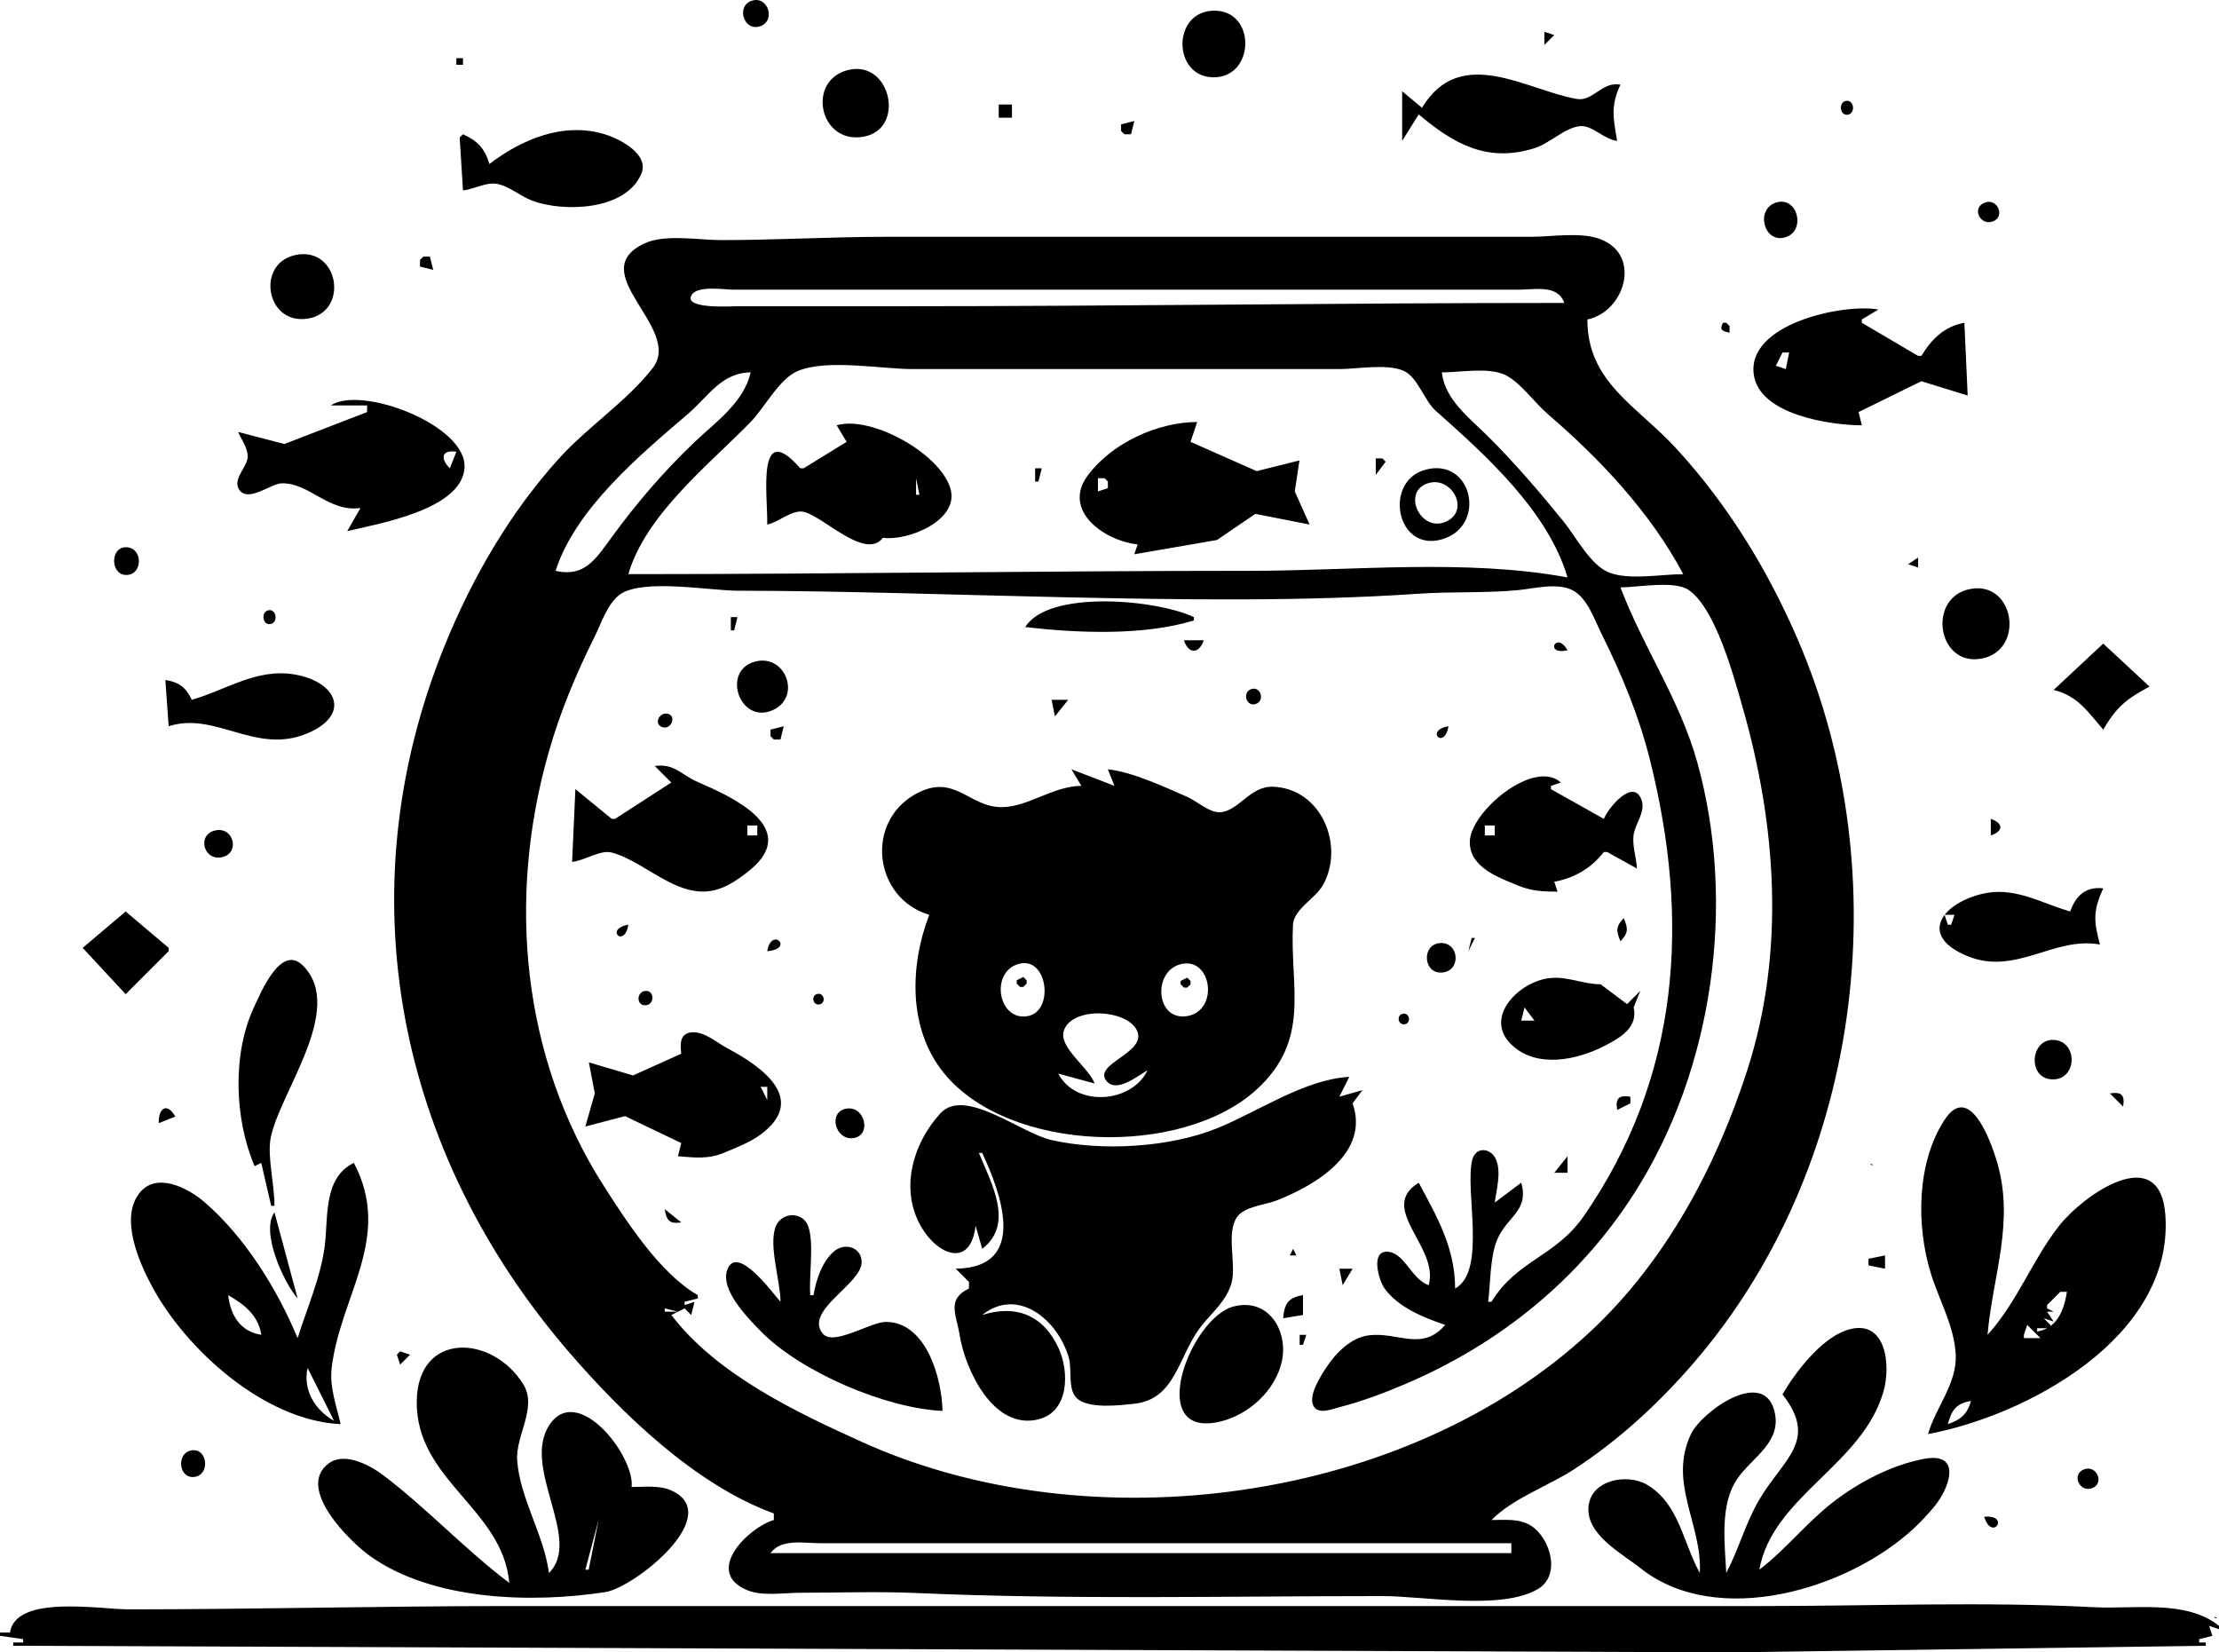 <?xml version="1.0" encoding="UTF-8" standalone="no"?>
<!-- Created with Inkscape (http://www.inkscape.org/) -->

<svg
   width="177.535mm"
   height="132.185mm"
   viewBox="0 0 177.535 132.185"
   version="1.1"
   id="svg1"
   xml:space="preserve"
   xmlns="http://www.w3.org/2000/svg"
   xmlns:svg="http://www.w3.org/2000/svg"><defs
     id="defs1" /><g
     id="layer1"
     transform="translate(-27.773,-21.71)"><path
       style="fill:#000000;fill-opacity:1;stroke:none"
       d="m 87.893,21.778 c 1.305,-0.463 1.992,1.582 0.699,2.031 -1.295,0.45 -1.951,-1.587 -0.699,-2.031 m 36.982,0.786 c 3.413,-0.066 3.335,5.331 0,5.331 -3.297,0 -3.358,-5.266 0,-5.331 m 10.848,0.097 -0.794,0.529 0.794,-0.529 m 16.404,1.852 -0.794,0.794 v -1.058 l 0.794,0.265 M 64.815,26.365 v 0.529 h -0.529 v -0.529 h 0.529 m 30.957,0.915 c 3.306,-0.664 4.459,4.798 1.057,5.373 -3.565,0.603 -4.578,-4.666 -1.057,-5.373 m 61.647,1.201 c -0.806,1.727 -0.569,2.697 -0.265,4.498 -1.045,-0.117 -1.98,-1.244 -2.921,-1.182 -1.205,0.08 -2.498,1.401 -3.694,1.771 -3.787,1.169 -6.427,-0.327 -9.26,-2.706 l -1.323,2.117 v -3.969 l 1.587,1.323 c 3.073,-5.123 8.414,-1.378 12.391,-0.706 1.29,0.218 2.002,-1.419 3.484,-1.146 m 18.038,1.302 c 0.648,-0.129 0.797,0.976 0.173,1.1 -0.648,0.129 -0.797,-0.976 -0.173,-1.1 m -66.721,0.286 v 1.058 h -1.058 v -1.058 h 1.058 m 9.79,1.323 -0.265,1.058 h -0.529 l -0.265,-0.265 v -0.529 l 1.058,-0.265 m -53.71,5.556 -0.265,-4.233 0.265,-0.265 c 1.172,0.528 1.746,1.146 2.117,2.381 2.595,-1.993 5.959,-3.394 9.26,-2.367 1.175,0.366 3.56,1.577 2.888,3.156 -1.258,2.954 -6.217,3.07 -8.708,2.153 -0.962,-0.354 -1.9,-1.217 -2.91,-1.362 -0.844,-0.121 -1.792,0.444 -2.646,0.535 m 66.675,-4.498 -0.265,0.265 0.265,-0.265 m -53.093,1.764 0.088,0.176 -0.088,-0.176 m 91.473,3.703 c 1.733,-0.539 2.418,2.263 0.75,2.775 -1.735,0.532 -2.431,-2.252 -0.75,-2.775 m 16.71,0 c 1.002,-0.371 1.646,1.118 0.654,1.502 -1.036,0.401 -1.763,-1.091 -0.654,-1.502 m -31.807,9.35 c 0,5.025 3.932,6.873 7.095,10.308 4.147,4.505 7.35,9.745 9.764,15.356 8.102,18.831 5.074,42.349 -8.469,57.944 -2.758,3.176 -5.918,6.078 -9.448,8.375 -2.079,1.353 -4.878,2.305 -6.615,4.06 1.057,1.1e-4 2.238,-0.138 3.17,0.461 1.535,0.986 2.443,3.987 0.505,5.088 -2.97,1.688 -9.077,0.536 -12.407,0.536 -12.434,0 -24.893,0.302 -37.306,-0.245 -3.076,-0.135 -6.181,-0.02 -9.26,-0.02 -1.281,0 -3.014,0.296 -4.222,-0.196 -3.576,-1.457 0.089,-5.04 2.105,-5.624 V 142.782 c -6.288,-2.288 -12.163,-7.997 -16.439,-12.965 -13.689,-15.905 -17.89,-36.651 -9.938,-56.356 2.201,-5.454 5.235,-10.704 9.192,-15.077 2.293,-2.534 5.411,-4.557 7.487,-7.223 2.488,-3.196 -5.657,-7.683 -0.61,-9.995 1.628,-0.746 4.309,-0.248 6.074,-0.248 4.421,0 8.808,-0.265 13.229,-0.265 h 39.952 11.642 c 1.664,0 3.986,-0.412 5.555,0.196 3.34,1.294 1.902,5.821 -1.057,6.418 M 51.586,42.077 c 3.35,-0.52 4.097,4.619 0.793,5.125 -3.401,0.521 -4.171,-4.601 -0.793,-5.125 m 10.583,0.163 0.265,1.058 -1.058,-0.265 v -0.529 l 0.265,-0.265 h 0.529 M 152.921,45.944 c -0.498,-1.501 -2.384,-1.058 -3.704,-1.058 h -11.377 -41.54 -9.79 c -0.775,0 -2.904,-0.364 -3.393,0.409 -0.743,1.174 3.181,0.914 3.658,0.914 h 12.965 c 17.724,0 35.48,-0.265 53.181,-0.265 m 25.135,0.529 -1.323,0.794 V 47.532 l 4.498,2.646 h 0.265 c 0.826,-1.354 1.844,-2.356 3.44,-2.646 l 0.265,5.821 -3.704,-1.145 -5.027,2.468 0.265,1.058 c -2.493,-0.007 -8.102,-0.827 -8.632,-3.969 -0.702,-4.161 7.208,-5.802 9.955,-5.292 M 165.621,47.532 h 0.265 l 0.265,0.265 v 0.529 c -0.596,-0.125 -0.825,-0.228 -0.529,-0.794 m 4.763,2.381 -0.529,1.058 0.794,0.265 0.265,-1.323 h -0.529 M 78.044,67.64 c 16.556,0 33.179,-0.265 49.742,-0.265 8.235,0 17.293,-0.976 25.4,0.529 -1.56,-5.302 -6.564,-9.802 -10.534,-13.322 -0.932,-0.826 -1.452,-2.679 -2.534,-3.187 -1.325,-0.623 -3.741,-0.16 -5.188,-0.16 h -12.7 -21.431 c -2.561,0 -6.847,-0.831 -9.212,0.16 -1.463,0.613 -2.656,2.945 -3.757,4.074 -3.356,3.44 -8.375,7.378 -9.786,12.171 m -5.821,-0.265 c 2.299,0.539 3.204,-0.927 4.458,-2.646 2.006,-2.75 4.166,-5.269 6.63,-7.624 1.73,-1.653 3.948,-3.158 4.523,-5.605 -2.352,0.028 -3.35,1.891 -5.027,3.328 -3.806,3.26 -9.003,7.589 -10.583,12.547 M 143.131,51.501 c 0.243,2.187 2.218,3.651 3.695,5.118 2.132,2.119 4.129,4.457 6.026,6.788 0.976,1.199 2.129,3.446 3.588,4.074 1.582,0.68 4.294,0.16 6.006,0.16 -2.617,-4.916 -6.644,-9.211 -10.848,-12.811 -1.03,-0.882 -2.272,-2.647 -3.495,-3.169 -1.341,-0.572 -3.528,-0.16 -4.972,-0.16 m -87.577,12.7 1.058,-1.852 c -2.568,0.365 -4.129,-2.074 -6.35,-1.97 -0.834,0.039 -2.676,1.569 -3.364,0.487 -0.508,-0.8 0.568,-1.721 0.677,-2.485 0.104,-0.732 -0.475,-1.472 -0.753,-2.117 l 3.704,0.966 6.615,-2.554 v -0.529 h -2.91 c 2.422,-1.645 10.981,1.588 10.704,5.027 -0.268,3.332 -6.937,4.438 -9.381,5.027 m 42.863,0.529 c -1.427,1.839 -4.765,-1.727 -6.35,-2.074 -0.909,-0.199 -1.991,0.831 -2.91,1.016 0.052,-2.245 -0.905,-8.544 2.646,-4.498 h 0.265 l 3.44,-2.117 -0.794,-1.323 c 2.761,-0.808 8.231,2.228 9.09,5.027 0.795,2.591 -3.462,4.259 -5.385,3.969 m 25.135,-9.26 -0.529,1.587 5.292,2.342 3.421,-0.855 -0.374,2.481 1.186,2.646 -4.342,-0.853 -3.067,2.09 -6.614,1.144 0.265,-0.794 c -2.634,-0.27 -6.084,-2.688 -3.994,-5.507 1.923,-2.596 5.579,-4.273 8.757,-4.282 m -59.796,3.704 0.529,-1.323 c -1.199,-0.184 -1.301,0.545 -0.529,1.323 m 74.612,-0.794 0.265,0.265 -0.794,1.058 v -1.323 h 0.529 m 59.267,1.058 -0.794,-1.058 0.794,1.058 m -86.519,-0.265 -0.265,1.058 h -0.265 v -1.058 h 0.529 m 30.693,0.115 c 3.768,-1.025 4.962,4.52 1.322,5.569 -3.651,1.052 -4.701,-4.65 -1.322,-5.569 m -40.747,0.679 v 1.323 h 0.265 l -0.265,-1.323 m 14.552,0 v 1.058 l 0.794,-0.265 v -0.529 l -0.265,-0.265 h -0.529 m 26.233,0.465 c -1.848,0.778 -0.408,3.814 1.533,3.042 2.145,-0.854 0.485,-3.891 -1.533,-3.042 m -38.845,0.241 0.088,0.176 -0.088,-0.176 m -65.159,4.816 c 1.392,0 1.385,2.256 0,2.218 -1.247,-0.035 -1.266,-2.218 0,-2.218 m 143.387,0.829 v 0.794 l -0.794,-0.265 0.794,-0.529 m -23.812,2.381 c 1.817,4.801 4.753,8.977 6.153,14.023 3.125,11.262 1.281,24.508 -5.014,34.396 -4.411,6.929 -10.8,12.094 -18.337,15.306 -1.741,0.742 -3.457,1.389 -5.292,1.861 -0.563,0.145 -1.673,0.613 -2.06,-0.078 -0.466,-0.831 0.555,-2.395 0.993,-3.066 0.769,-1.18 1.984,-2.435 3.449,-2.609 2.33,-0.278 4.231,1.326 6.085,-0.83 -1.724,-0.587 -3.752,-1.393 -4.854,-2.921 -0.44,-0.61 -1.22,-3.147 0.374,-2.921 1.247,0.177 1.826,2.203 3.158,2.667 0.877,-3.053 -4.144,-6.152 -0.794,-8.202 1.488,2.785 2.901,5.201 2.91,8.467 2.559,-1.411 0.75,-7.871 1.371,-10.29 0.285,-1.112 1.519,-0.967 1.909,-0.013 0.423,1.033 0.029,2.366 -0.105,3.423 l 2.117,-1.587 c 0.641,2.267 -1.143,2.702 -1.92,4.543 -0.587,1.39 -0.535,3.475 -0.726,4.982 h 0.265 c 2.076,-3.375 5.122,-3.577 7.402,-6.879 7.717,-11.177 8.488,-23.685 5.265,-36.512 -0.876,-3.489 -2.264,-6.842 -3.87,-10.054 -0.553,-1.107 -1.099,-2.785 -2.231,-3.432 -1.22,-0.697 -3.141,-0.177 -4.449,-0.052 -2.62,0.249 -5.308,0.106 -7.938,0.286 -9.275,0.635 -19.019,0.483 -28.31,0.285 -8.707,-0.186 -17.489,-0.511 -26.194,-0.525 -2.228,-0.004 -7.505,-0.977 -9.364,0.272 -1.015,0.682 -1.552,2.38 -2.079,3.432 -1.494,2.988 -2.76,6.043 -3.676,9.26 -3.318,11.655 -2.152,24.382 4.426,34.66 1.843,2.88 4.51,7.009 7.518,8.731 v 0.265 l -1.058,0.265 v 0.265 l 0.794,-0.265 -0.265,1.058 -0.529,-0.529 -1.058,0.529 c 3.629,4.766 10.011,7.793 15.346,10.198 18.178,8.194 43.482,4.862 58.208,-8.899 6.002,-5.608 10.024,-13.137 12.523,-20.878 3.07,-9.513 2.331,-19.627 -0.389,-29.104 -0.694,-2.418 -2.145,-7.847 -4.299,-9.32 -1.14,-0.78 -4.082,-0.205 -5.453,-0.205 m 28.046,0.116 c 3.523,-0.607 4.332,4.98 0.794,5.589 -3.523,0.607 -4.332,-4.98 -0.794,-5.589 m -62.177,2.265 v 0.265 c -4.073,1.238 -9.303,1.009 -13.494,0.529 1.868,-3.021 10.581,-2.197 13.494,-0.794 M 49.25,70.53 c 0.648,-0.129 0.797,0.976 0.173,1.1 -0.648,0.129 -0.797,-0.976 -0.173,-1.1 m 37.525,0.55 -0.265,1.058 h -0.265 v -1.058 h 0.529 m 23.019,0 -0.265,0.265 0.265,-0.265 m 0.529,0.529 0.265,0.265 -0.265,-0.265 m 42.862,2.117 c -1.886,0.441 -0.905,-1.593 0,0 m -29.104,-0.794 c -0.369,1.112 -1.218,1.112 -1.587,0 h 1.587 m 71.967,0.265 3.704,3.44 c -1.841,0.982 -2.64,1.619 -3.704,3.44 -1.255,-1.437 -2.004,-2.678 -3.969,-3.175 l 3.969,-3.704 M 88.11,74.657 c 2.551,-0.765 3.911,2.995 1.307,3.935 -2.49,0.9 -3.873,-3.166 -1.307,-3.935 m -46.843,5.154 -0.265,-3.704 c 1.101,0.17 1.635,0.587 2.117,1.587 2.747,-0.791 5.189,-2.536 8.202,-2.031 3.388,0.569 4.596,3.205 1.058,4.708 -4.142,1.76 -7.36,-1.779 -11.113,-0.561 M 127.886,76.835 c 0.757,-0.253 1.107,0.948 0.359,1.19 -0.779,0.252 -1.099,-0.943 -0.359,-1.19 m -74.184,0.331 0.794,0.794 -0.794,-0.794 m 59.531,0.529 -1.058,1.323 -0.265,-1.323 h 1.323 m -32.084,1.105 c 0.787,0.128 0.356,1.32 -0.386,1.079 -0.711,-0.231 -0.252,-1.183 0.386,-1.079 m 9.33,1.012 -0.265,1.058 h -0.529 l -0.265,-0.265 v -0.529 l 1.058,-0.265 m 53.181,0 c -0.322,1.934 -1.934,0.322 0,0 m -70.115,10.848 0.265,-5.821 2.91,2.381 h 0.265 l 4.498,-2.91 -1.323,-1.323 c 1.598,-0.209 2.095,0.703 3.45,1.288 2.667,1.15 8.23,3.647 4.211,7.002 -0.563,0.47 -1.189,0.918 -1.841,1.257 -3.478,1.807 -6.241,-1.802 -9.26,-2.621 -0.906,-0.246 -2.199,0.659 -3.175,0.748 m 43.392,-6.085 -0.529,-1.323 c 1.987,0.219 4.499,1.398 6.35,2.206 0.756,0.33 1.779,1.278 2.622,1.231 1.506,-0.084 2.394,-2.114 4.257,-2.04 3.878,0.154 5.726,4.721 3.992,7.853 -0.6,1.083 -2.344,1.932 -2.409,3.196 -0.257,4.996 1.474,9.161 -2.91,13.173 -5.951,5.446 -19.757,5.096 -24.994,-1.287 -2.907,-3.543 -2.758,-8.631 -1.196,-12.69 -4.418,-1.312 -5.196,-7.418 -1.058,-9.679 3.095,-1.691 4.204,1.079 6.879,1.066 2.075,-0.01 4.08,-1.686 6.35,-1.705 l -0.794,-1.323 3.44,1.323 m 35.719,-0.265 -0.794,0.265 v 0.265 l 4.233,2.381 c 0.299,-0.811 2.325,-3.317 3.004,-1.544 0.373,0.975 -0.52,1.931 -0.633,2.867 -0.103,0.853 0.235,1.783 0.275,2.646 l -2.381,-1.323 h -0.265 c -0.989,1.28 -2.375,2.097 -3.969,2.381 l 0.265,0.794 c -1.147,-7.59e-4 -2.103,-0.05 -3.175,-0.496 -1.526,-0.634 -3.85,-1.429 -3.85,-3.473 0,-2.402 5.14,-6.714 7.29,-4.763 m 34.396,4.233 v -1.323 c 1.017,0.338 1.017,0.985 0,1.323 m -99.483,-0.794 v 0.794 h 0.794 v -0.794 h -0.794 m 59.002,0 v 0.794 h 0.794 v -0.794 h -0.794 M 44.999,88.143 c 1.504,-0.323 2.009,1.869 0.49,2.151 -1.456,0.27 -1.961,-1.835 -0.49,-2.151 m 151.05,4.632 c -0.828,1.795 -0.768,2.615 -0.265,4.498 -3.655,-0.682 -6.73,2.505 -10.583,0.931 -3.927,-1.605 -2.153,-4.136 1.058,-4.963 2.615,-0.673 4.732,0.692 7.144,1.386 0.445,-1.277 1.264,-2.01 2.646,-1.852 m -158.221,1.852 3.44,2.91 v 0.265 l -3.44,3.44 -3.44,-3.704 3.44,-2.91 m 145.521,0.265 0.265,0.794 h 0.265 l 0.265,-0.794 h -0.794 m -25.665,0.265 c 0.352,0.849 0.375,1.183 -0.265,1.852 -0.352,-0.849 -0.375,-1.183 0.265,-1.852 m -79.64,0.529 c -0.322,1.934 -1.934,0.322 0,0 m 11.113,2.117 c 0.337,-2.011 2.209,-0.177 0,0 m 56.356,-1.058 h 0.265 l -0.529,1.058 0.265,-1.058 m -2.618,0.419 c 1.597,-0.217 1.868,2.225 0.237,2.347 -1.468,0.11 -1.642,-2.157 -0.237,-2.347 M 49.733,118.176 h -0.265 l -0.794,-3.44 -0.529,0.265 c -1.61,-3.742 -1.802,-8.968 -0.058,-12.7 0.549,-1.175 2.153,-5.1 3.913,-3.354 3.514,3.484 -2.029,10.379 -2.593,13.938 -0.229,1.449 0.339,3.681 0.325,5.292 M 109.269,98.822 c -2.319,0.65 -1.635,4.619 0.741,4.173 2.132,-0.4 1.589,-4.827 -0.741,-4.173 m 12.965,0.021 c -2.276,0.573 -1.995,4.571 0.524,4.152 2.572,-0.428 1.974,-4.781 -0.524,-4.152 m 0.525,1.077 0.265,0.265 v 0.265 l -0.265,0.265 h -0.265 l -0.265,-0.265 v -0.265 l 0.529,-0.265 m 33.073,0.529 2.117,1.587 1.058,-1.058 -0.529,1.323 c 0.362,1.609 -1.074,2.436 -2.381,3.103 -2.176,1.11 -5.325,1.77 -7.321,-0.053 -2.448,-2.236 0.6,-5.205 3.088,-5.406 1.406,-0.114 2.613,0.507 3.969,0.504 m -45.773,-0.265 -0.794,0.529 0.794,-0.529 m -30.688,0.803 c 0.795,-0.11 0.799,1.149 0.018,1.145 -0.72,-0.004 -0.688,-1.052 -0.018,-1.145 m 13.803,0.233 c 0.541,-0.108 0.708,0.731 0.167,0.838 -0.541,0.108 -0.708,-0.731 -0.167,-0.838 m 56.572,1.081 -0.265,1.058 h 1.058 l -0.794,-1.058 m -9.741,0.507 c 0.541,-0.108 0.708,0.731 0.167,0.838 -0.541,0.108 -0.708,-0.731 -0.167,-0.838 m -24.655,5.579 -2.91,-0.794 c 1.411,2.714 5.883,2.375 7.144,-0.265 -0.751,0.416 -2.43,1.823 -3.251,0.896 -1.24,-1.401 3.21,-2.254 2.421,-4.043 -0.771,-1.749 -5.245,-1.988 -5.874,10e-4 -0.414,1.31 1.994,2.924 2.471,4.205 m -33.338,5.821 0.265,-1.058 -4.498,-2.152 -3.175,0.829 0.756,-2.646 -0.473,-2.481 3.533,1.042 3.856,-1.735 c -0.08,-0.718 -0.149,-1.611 0.81,-1.711 1.019,-0.106 2.052,0.833 2.894,1.28 2.777,1.475 6.451,4.078 2.645,6.895 -0.851,0.63 -1.936,1.041 -2.909,1.449 -1.288,0.541 -2.358,0.394 -3.704,0.288 m 110.067,-9.306 c 2.016,0.094 1.893,3.364 -0.253,3.145 -1.855,-0.19 -1.583,-3.23 0.253,-3.145 m -56.356,2.956 -0.794,1.587 1.852,-0.529 -0.794,1.058 c 1.393,3.936 -2.915,6.535 -6.085,7.775 -0.917,0.358 -2.581,0.468 -3.168,1.335 -0.875,1.293 -0.05,3.683 -0.413,5.178 -0.373,1.534 -1.665,2.489 -2.568,3.704 -1.724,2.319 -1.948,5.687 -5.228,6.039 -1.179,0.127 -3.665,0.439 -4.603,-0.446 -0.748,-0.705 -0.369,-2.282 -0.633,-3.213 -0.864,-3.042 -4.076,-5.722 -6.935,-3.44 2.671,-0.847 4.876,-0.02 6.108,2.646 0.868,1.879 0.867,5.086 -1.61,5.702 -3.607,0.897 -5.868,-3.995 -6.306,-6.76 -0.256,-1.62 -1.062,-2.843 0.75,-3.705 v -0.529 l -1.058,-1.058 c 5.88,-0.069 3.577,-6.133 2.117,-9.26 h -0.265 c 0.985,2.401 2.857,5.698 0.265,7.673 l -0.529,-1.852 c -0.415,3.654 -3.441,2.235 -4.666,-0.529 -1.277,-2.879 -0.209,-6.208 1.842,-8.451 1.958,-2.142 6.403,1.566 8.91,2.131 4.016,0.905 9.4,0.603 13.229,-0.943 3.267,-1.319 7.023,-3.928 10.583,-4.113 m -47.096,0.794 0.529,1.058 v -1.058 h -0.529 m 109.008,1.587 -1.058,-1.058 c 0.938,-0.145 1.203,0.12 1.058,1.058 m -39.423,-0.794 v 0.529 l -1.058,0.529 c -0.145,-0.938 0.12,-1.203 1.058,-1.058 m -116.417,1.587 -1.323,0.529 c -0.039,-1.188 0.652,-1.709 1.323,-0.529 m 144.992,17.462 c 2.375,-2.602 3.566,-5.977 5.733,-8.731 1.903,-2.419 8.104,-6.853 8.498,-0.794 0.634,9.768 -11.174,16.011 -18.994,17.462 0.609,-2.116 2.331,-4.055 2.219,-6.35 -0.112,-2.306 -1.376,-4.442 -2.028,-6.615 -1.129,-3.762 -1.1,-8.749 1.131,-12.166 1.959,-3.001 3.636,1.53 4.143,3.17 1.528,4.946 -0.28,9.191 -0.702,14.023 M 95.534,110.392 c 1.47,-0.2 2.007,2.201 0.474,2.369 -1.441,0.158 -2.017,-2.159 -0.474,-2.369 m 57.652,3.815 v 1.323 h -1.058 l 1.058,-1.323 m -97.102,0.529 c 3.149,5.976 -1.089,10.61 -1.775,16.404 -0.182,1.537 0.378,3.021 0.716,4.498 -6.106,-0.279 -12.428,-5.997 -15.139,-11.113 -0.999,-1.885 -2.505,-5.304 -0.998,-7.317 1.37,-1.83 3.963,-0.443 5.266,0.686 3.232,2.8 5.801,6.947 7.432,10.865 0.751,-2.43 1.854,-4.858 2.172,-7.408 0.287,-2.304 -0.132,-5.403 2.326,-6.615 m 121.444,0.088 0.088,0.088 c -0.131,0.043 -0.293,-0.088 -0.088,-0.088 m -95.25,4.674 c -0.942,0.145 -1.169,-0.135 -1.323,-1.058 l 1.323,1.058 m -32.544,-0.794 1.852,6.879 c -1.138,-1.291 -2.981,-5.365 -1.852,-6.879 m 42.863,6.615 h 0.265 c 0.185,-1.188 0.708,-2.763 1.691,-3.544 0.848,-0.674 2.157,-0.276 2.157,0.904 1.2e-4,1.766 -4.627,3.869 -3.111,5.717 0.854,1.041 3.838,-0.955 5.084,-0.938 3.219,0.045 4.444,4.533 4.498,7.122 -4.54,-0.198 -11.356,-3.117 -14.528,-6.361 -0.986,-1.008 -3.289,-3.305 -2.692,-4.932 0.783,-2.134 3.75,2.029 4.256,2.562 0,-1.677 -0.988,-4.545 -0.368,-6.05 0.465,-1.13 2.142,-1.195 2.58,-0.006 0.503,1.368 0.049,3.975 0.17,5.527 m 38.629,-3.704 0.265,0.529 h -0.529 l 0.265,-0.529 m 47.36,0.529 v 1.058 l -1.323,-0.265 v -0.529 l 1.323,-0.265 m -42.598,1.058 -0.794,1.323 -0.265,-1.323 h 1.058 m 56.621,1.852 -1.058,1.058 v 0.265 l 0.529,0.265 h -0.529 l 0.529,0.794 -0.794,-0.265 0.529,0.529 v 0.265 h -1.058 v 0.265 c 1.595,-0.26 2.151,-1.701 2.381,-3.175 h -0.529 m -146.579,0.265 c 0.175,1.611 0.973,2.915 2.646,3.175 -0.24,-1.557 -1.334,-2.417 -2.646,-3.175 m 85.99,0 v 1.587 l -1.587,0.265 c 0.089,-1.163 0.412,-1.665 1.587,-1.852 m -51.065,1.058 v 0.265 h 1.058 l -1.058,-0.265 m 45.508,-0.149 c 2.8,-0.732 4.392,1.959 3.865,4.382 -0.507,2.333 -2.639,4.276 -4.924,4.821 -6.077,1.451 -2.437,-8.289 1.058,-9.203 m 66.146,-0.116 -0.265,0.265 0.265,-0.265 m -0.265,0.529 -0.265,0.265 0.265,-0.265 m -2.381,1.058 -0.265,0.794 v 0.265 h 1.323 l -1.058,-1.058 m -21.431,19.579 c 2.104,-1.604 3.728,-3.701 5.821,-5.343 2.071,-1.625 4.791,-3.056 7.408,-3.529 3.03,-0.547 1.971,2.396 0.755,3.844 -0.498,0.593 -1.027,1.168 -1.594,1.697 -5.296,4.941 -15.808,8.067 -21.916,3.203 -1.469,-1.17 -4.332,-2.656 -4.145,-4.897 0.181,-2.169 3.091,-2.695 4.664,-1.779 2.6,1.513 2.909,4.7 4.244,7.07 0.209,-3.862 -2.562,-7.215 -0.707,-11.113 0.875,-1.838 6.035,-5.501 6.731,-1.577 0.441,2.491 -2.241,3.659 -3.268,5.546 -1.117,2.054 -0.758,4.892 -0.64,7.144 0.993,-1.884 1.53,-3.966 2.613,-5.821 1.924,-3.296 4.804,-4.746 1.885,-8.467 1.011,-1.749 3.038,-4.386 5.028,-5.099 3.231,-1.157 3.669,2.677 3.061,4.835 -1.667,5.916 -8.894,8.414 -9.941,14.287 m -36.248,-18.785 -0.265,0.794 h -0.265 v -0.794 h 0.529 m -60.59,19.05 c 2.721,-2.675 -2.23,-8.437 0.037,-11.846 2.251,-3.385 6.835,2.463 6.578,4.967 1.012,0 2.201,-0.154 3.15,0.267 4.391,1.947 -2.917,7.784 -5.267,8.143 -5.936,0.908 -13.787,0.673 -18.785,-2.866 -1.558,-1.103 -6.024,-5.435 -3.335,-7.431 1.291,-0.958 3.331,0.159 4.393,0.966 3.497,2.659 6.526,5.933 10.054,8.592 -0.519,-5.947 -7.494,-8.206 -7.403,-14.552 0.079,-5.571 6.054,-5.341 8.53,-1.323 1.139,1.848 -0.641,4.106 -0.494,6.085 0.226,3.054 2.127,5.905 2.543,8.996 m -11.112,-17.462 -0.794,0.794 -0.265,-0.794 0.265,-0.265 0.794,0.265 m -8.202,1.058 c -0.378,1.77 0.58,3.365 2.117,4.233 l -2.117,-4.233 m 131.233,4.498 c 1.033,-0.355 1.548,-0.794 1.852,-1.852 -1.177,0.187 -1.555,0.727 -1.852,1.852 m -140.49,2.096 c 1.255,-0.175 1.477,1.927 0.237,2.122 -1.309,0.205 -1.522,-1.942 -0.237,-2.122 m 151.397,1.519 c 0.998,-0.376 1.639,1.113 0.654,1.502 -1.008,0.397 -1.721,-1.1 -0.654,-1.502 m -7.997,3.794 c 2.142,-0.186 0.624,2.036 0,0 m -110.86,0.265 -1.058,3.969 h 0.265 l 0.794,-3.969 m 13.758,2.646 h 59.267 v -0.794 H 103.973 93.39 c -1.298,0 -3.14,-0.38 -3.969,0.794 m 94.192,-0.529 -0.265,0.265 0.265,-0.265 m 21.696,6.35 v 0.265 l -0.794,-0.265 0.265,0.794 -1.058,0.265 v 0.265 h 0.529 v 0.265 l -38.1,0.529 -137.319,-0.529 v -0.265 h 0.794 v -0.265 l -1.852,-0.265 v -0.265 h 0.794 c 0.486,-3.055 7.178,-1.851 9.525,-1.852 10.127,-0.004 20.285,-0.265 30.427,-0.265 H 168.796 c 8.789,0 17.672,-0.367 26.448,0.091 3.306,0.173 7.416,-0.627 10.065,1.496 m -0.265,-0.706 0.088,0.088 c -0.131,0.043 -0.293,-0.088 -0.088,-0.088 z m -95.397,-51.205 0.265,0.265 v 0.265 l -0.265,0.265 h -0.265 l -0.265,-0.265 v -0.265 l 0.529,-0.265"
       id="path4" /></g></svg>
